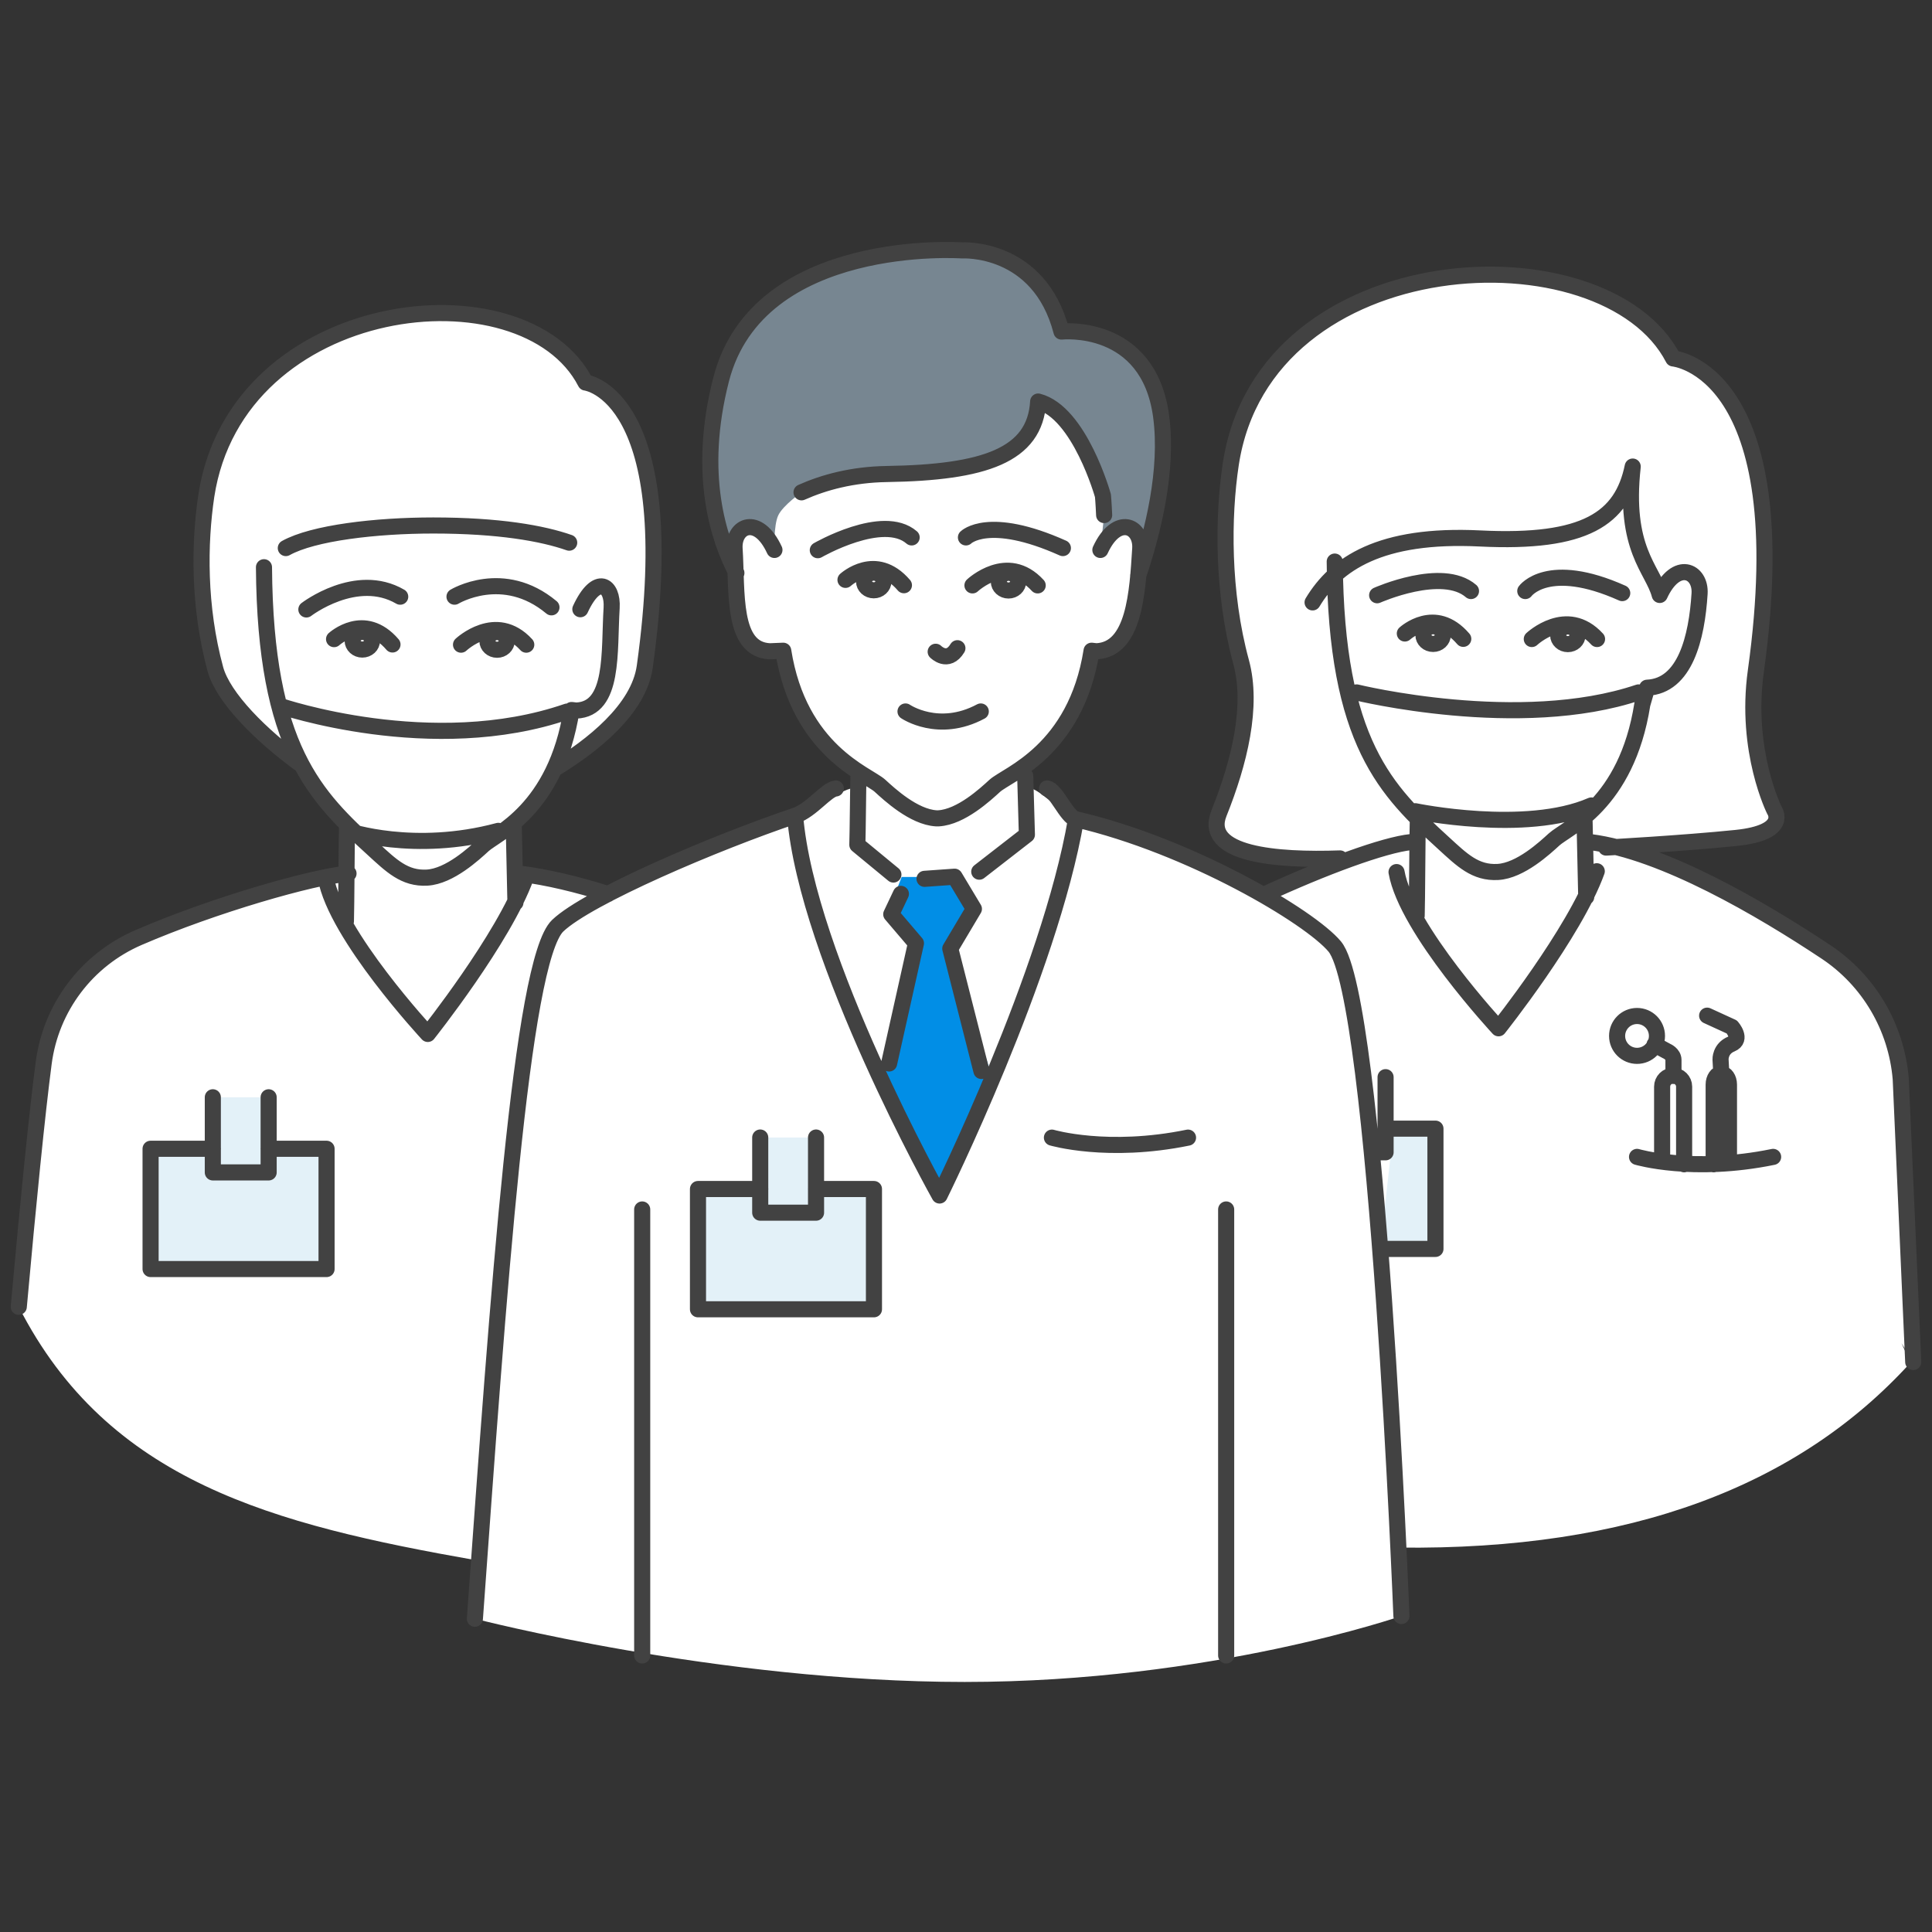 <?xml version="1.0" encoding="utf-8"?>
<!-- Generator: Adobe Illustrator 25.1.0, SVG Export Plug-In . SVG Version: 6.00 Build 0)  -->
<svg version="1.1" id="レイヤー_1" xmlns="http://www.w3.org/2000/svg" xmlns:xlink="http://www.w3.org/1999/xlink" x="0px"
	 y="0px" width="120px" height="120px" viewBox="0 0 120 120" enable-background="new 0 0 120 120" xml:space="preserve">
<rect x="0" y="0" width="120" height="120" fill="#333333" stroke="none"/>
<g id="Icn_Medical_Team">
	<path id="Bg_21_" fill="#FFFFFF" d="M118.834,84.596l-0.777-17.586c-0.269-3.201-1.972-6.111-4.647-7.888
		c-3.528-2.345-8.641-5.372-12.907-6.468l-0.046-0.048c1.426-0.084,4.805-0.295,7.37-0.558c3.33-0.342,2.391-1.708,2.391-1.708
		s-1.854-3.665-1.159-8.653c2.611-18.756-5.132-19.422-5.132-19.422c-4.229-8.183-25.387-7.233-27.479,6.557
		c-0.493,3.253-0.534,7.989,0.64,12.296c0.75,2.751-0.114,6.251-1.373,9.39c-1.04,2.592,3.589,2.949,7.518,2.812l0.802-0.033
		c-1.667,0.592-3.62,1.402-5.574,2.308c0.005,0.003-0.03,0.061-0.092,0.158c-0.15,0.015-0.242-0.002,0.092-0.158
		c-3.141-1.801-7.438-3.735-11.629-4.707c-0.588-0.136-2.233-1.843-2.798-1.915l-0.333,0.025l-0.023-0.805l-0.029-0.623
		c1.542-1.128,3.52-3.153,4.15-7.153l0.299,0.034c1.898-0.083,2.393-2.39,2.604-4.711c-0.001,0.003-0.002,0.006-0.003,0.009
		l0.007-0.064c-0.002,0.019-0.002,0.036-0.004,0.055c0.909-2.696,1.87-6.559,1.415-9.908c-0.8-5.833-6.187-5.239-6.187-5.239
		c-1.388-5.338-6.176-5.041-6.176-5.041s-12.662-0.891-14.961,8.001c-1.496,5.81-0.191,9.829,0.888,11.919
		c-0.002-0.077-0.007-0.15-0.009-0.227l0.062,0.331c-0.017-0.033-0.035-0.07-0.053-0.104c0.075,2.408,0.162,4.892,2.133,4.978
		l0.832-0.034c0.725,4.605,3.237,6.595,4.813,7.608l-0.139,0.161c-0.006,0.168-0.012,0.453-0.017,0.793l-0.392-0.008
		c-0.58,0.056-2.501,1.348-3.529,1.694c-3.451,1.16-8.342,3.153-11.625,4.86c-1.877-0.591-3.756-1.045-5.487-1.267l-0.293,0.109
		l-0.066-3.027c0,0,1.671-1.799,2.499-3.568l0.004,0c0-0.011,0.011-0.011,0.011-0.011c2.315-1.408,5.249-3.68,5.622-6.358
		c2.358-16.941-3.68-17.645-3.68-17.645c-3.819-7.403-21.656-5.419-23.555,7.041c-0.437,2.944-0.491,6.881,0.565,10.764
		c0.48,1.76,2.827,4.128,5.377,5.963l0.009,0c0.837,1.555,1.84,2.734,2.925,3.807c0,0-0.158,1.645-0.169,2.935
		c0.04-0.005,0.088-0.012,0.126-0.016l-0.128,0.168c0-0.051,0.001-0.101,0.001-0.152c-2.378,0.268-8.286,1.962-12.92,3.964
		c-3.198,1.381-5.434,4.331-5.886,7.785c-0.41,3.13-0.968,8.698-1.548,15.149c5.549,10.867,15.78,13.519,28.411,15.744
		c-0.027,0.377-0.054,3.255-0.082,3.631c0,0,15.09,3.929,30.424,3.929c15.333,0,27.126-4.099,27.126-4.099s-0.065-1.64-0.189-4.247
		c14.457,0.178,24.871-3.849,31.813-11.487l-0.56-1.209L118.834,84.596z"/>
	<path id="Bg_20_" fill="#E3F1F8" d="M16.686,71.352h3.597v7.47H9.353v-7.47h3.866v-3.197h3.467V71.352z M50.686,70.654h-3.467
		v3.197h-3.866v7.47h10.93v-7.47h-3.597V70.654z M86.558,70.102l-0.83,7.47h3.43v-7.47H86.558z M86.061,66.904l-0.745,4.667h0.745
		V66.904z"/>
	<path id="Hair_1_" fill="#778691" d="M48.102,34.158c0,0-0.057-1.519,0.235-2.144s1.448-1.434,1.448-1.434
		c1.38-0.615,3.149-1.105,5.311-1.137c6.027-0.096,9.196-1.152,9.388-4.502c2.582,0.672,4.022,5.846,4.022,5.846
		s0.043,0.437,0.075,1.205l-0.234,2.166c1.025-2.22,2.565-1.507,2.476-0.085c-0.034,0.536-0.068,1.103-0.12,1.669
		c0.909-2.696,1.87-6.559,1.415-9.908c-0.8-5.833-6.187-5.239-6.187-5.239c-1.388-5.338-6.176-5.041-6.176-5.041
		s-12.662-0.891-14.961,8.001c-1.496,5.81-0.191,9.829,0.888,11.919c-0.015-0.476-0.029-0.95-0.057-1.401
		C45.536,32.651,47.077,31.938,48.102,34.158z"/>
	<path id="Tie_1_" fill="#018EE6" d="M56.003,54.472h3.125l1.375,2.375l-1.375,2.125l2.625,8.375c0,0-2.125,4.125-3.5,6.875
		c-1.875-3-3.5-7.5-3.5-7.5l2-7.75l-1.625-2.25L56.003,54.472z"/>
	<path id="Path_21_" fill="none" stroke="#424242" stroke-linecap="round" stroke-linejoin="round" stroke-miterlimit="10" d="
		M87.992,56.871c0.027-0.83,0.045-5.171,0.07-5.886 M99.178,54.115c-1.378,3.823-6.1,9.754-6.1,9.754s-5.715-6.148-6.336-9.703
		 M98.42,50.991l0.104,4.718 M82.903,34.88c0.076,11.276,3.225,14.251,6.756,17.484c1.146,1.049,1.971,1.874,3.375,1.795
		c1.404-0.079,2.935-1.509,3.495-2.021c0.776-0.71,4.497-2.161,5.479-8.39l0.299-1.033c2.361-0.103,3.086-3.113,3.257-5.846
		c0.089-1.421-1.452-2.135-2.476,0.085c-0.427-1.622-2.249-2.83-1.678-7.975c-0.666,3.215-2.923,4.791-9.482,4.466
		c-6.209-0.307-8.965,1.582-10.401,3.971 M83.232,53.319c-3.929,0.137-8.558-0.22-7.518-2.812c1.259-3.139,2.124-6.638,1.373-9.39
		c-1.175-4.307-1.134-9.043-0.64-12.296c2.092-13.79,23.25-14.741,27.479-6.557c0,0,7.743,0.666,5.132,19.422
		c-0.694,4.988,1.159,8.653,1.159,8.653s0.939,1.366-2.391,1.708c-3.33,0.341-8.067,0.598-8.067,0.598 M91.366,36.711
		c-1.783-1.541-5.829,0.261-5.829,0.261 M100.76,36.839c-4.625-2.073-6.022-0.128-6.022-0.128 M84.26,43.007
		c0,0,10.135,2.489,17.513,0 M87.905,50.386c0,0,6.845,1.422,10.935-0.356 M90.886,39.68c-1.754-2.049-3.629-0.332-3.629-0.332
		 M99.195,39.691c-1.875-2.049-4.052,0-4.052,0 M89.613,39.446c0-0.304-0.269-0.55-0.601-0.55s-0.601,0.246-0.601,0.55
		c0,0.304,0.269,0.55,0.601,0.55S89.613,39.75,89.613,39.446z M97.983,39.458c0-0.304-0.269-0.55-0.601-0.55
		s-0.601,0.246-0.601,0.55c0,0.304,0.269,0.55,0.601,0.55S97.983,39.761,97.983,39.458z M118.834,84.596l-0.776-17.586
		c-0.269-3.201-1.972-6.111-4.647-7.888c-4.018-2.67-10.099-6.241-14.634-6.818 M101.679,71.857c0,0,3.458,1.025,8.453,0
		 M101.679,63.105c-0.684,0-1.238,0.554-1.238,1.238c0,0.684,0.554,1.238,1.238,1.238s1.238-0.554,1.238-1.238
		C102.917,63.659,102.363,63.105,101.679,63.105z M103.942,66.83c0,0,0-0.608,0-0.993c0-0.384-0.427-0.555-0.427-0.555l-0.747-0.406
		 M104.604,72.316v-4.824c0-0.376-0.307-0.683-0.683-0.683l0,0c-0.376,0-0.683,0.307-0.683,0.683v4.568 M107.389,72.188v-4.824
		c0-0.376-0.214-0.683-0.475-0.683l0,0c-0.261,0-0.475,0.307-0.475,0.683v4.952 M106.914,66.681l-0.048-0.875
		c0,0-0.032-0.673,0.672-0.961c0.704-0.288,0.032-1.057,0.032-1.057l-1.537-0.704 M78.463,55.592c3.74-1.73,7.5-3.12,9.19-3.29
		 M21.485,57.222c0.027-0.83,0.045-5.171,0.07-5.887 M32.671,54.466c-1.378,3.823-6.1,9.754-6.1,9.754s-5.715-6.148-6.336-9.703
		 M31.912,51.342l0.103,4.718 M35.354,33.706c-1.649-0.579-4.356-1.067-8.445-1.067c-3.559,0-7.466,0.458-9.157,1.403
		 M16.396,35.231c0.076,11.276,3.225,14.251,6.756,17.484c1.146,1.049,1.971,1.874,3.375,1.795c1.404-0.079,2.935-1.508,3.495-2.021
		c0.776-0.71,4.497-2.161,5.479-8.389l0.299,0.034c2.361-0.103,2.019-3.647,2.19-6.379c0.089-1.421-0.918-2.135-1.943,0.085
		 M21.647,54.254c-2.294,0.223-8.333,1.944-13.047,3.98c-3.198,1.381-5.433,4.331-5.886,7.785c-0.41,3.13-0.968,8.698-1.548,15.149
		 M24.858,37.061c-2.73-1.59-5.829,0.794-5.829,0.794 M34.252,37.723c-2.999-2.501-6.022-0.662-6.022-0.662 M17.375,43.841
		c0,0,9.468,3.245,17.846,0.356 M21.61,51.606c0,0,4.095,1.409,9.342,0 M24.378,40.03c-1.754-2.049-3.629-0.332-3.629-0.332
		 M32.687,40.042c-1.875-2.049-4.052,0-4.052,0 M23.105,39.796c0-0.304-0.269-0.55-0.601-0.55c-0.332,0-0.601,0.246-0.601,0.55
		c0,0.304,0.269,0.55,0.601,0.55C22.836,40.346,23.105,40.1,23.105,39.796z M31.475,39.808c0-0.304-0.269-0.55-0.601-0.55
		c-0.332,0-0.601,0.246-0.601,0.55c0,0.304,0.269,0.55,0.601,0.55C31.206,40.358,31.475,40.112,31.475,39.808z M18.755,47.528
		c-2.55-1.835-4.896-4.203-5.377-5.963c-1.056-3.883-1.003-7.819-0.565-10.764c1.899-12.46,19.736-14.444,23.555-7.041
		c0,0,6.038,0.704,3.68,17.645c-0.373,2.678-3.307,4.95-5.622,6.358c0,0-0.011,0-0.011,0.011 M37.763,55.532
		c-1.88-0.6-3.76-1.05-5.49-1.27 M55.49,54.319l-2.239-1.846c0.027-0.83,0.045-3.571,0.07-4.286 M66.832,50.888
		c-1.629,9.548-8.474,23.367-8.474,23.367s-8.24-14.71-8.974-23.588 M60.824,54.142l2.958-2.297l-0.104-3.651 M48.102,34.158
		c-1.025-2.22-2.565-1.507-2.476-0.085c0.171,2.732-0.171,6.276,2.19,6.379l0.832-0.034c0.981,6.229,5.236,7.679,6.012,8.389
		c0.559,0.512,2.091,1.942,3.495,2.021h0.138c1.404-0.079,2.935-1.509,3.495-2.021c0.776-0.71,5.031-2.161,6.012-8.389l0.299,0.034
		c2.361-0.103,2.552-3.647,2.723-6.379c0.089-1.421-1.452-2.135-2.476,0.085 M51.913,48.973c-0.58,0.056-1.501,1.348-2.529,1.694
		c-4.948,1.663-12.867,5.041-14.742,6.828c-2.265,2.158-3.694,22.982-5.146,43.048 M56.624,33.38
		c-1.783-1.541-5.829,0.794-5.829,0.794 M66.018,34.042c-4.625-2.073-6.022-0.662-6.022-0.662 M58.117,40.482
		c0,0,0.75,0.769,1.349-0.221 M56.243,44.191c0,0,2.049,1.409,4.675,0 M56.144,36.349c-1.754-2.049-3.629-0.332-3.629-0.332
		 M64.453,36.36c-1.875-2.049-4.052,0-4.052,0 M54.871,36.115c0-0.304-0.269-0.55-0.601-0.55c-0.332,0-0.601,0.246-0.601,0.55
		c0,0.304,0.269,0.55,0.601,0.55C54.602,36.665,54.871,36.419,54.871,36.115z M63.241,36.127c0-0.304-0.269-0.55-0.601-0.55
		s-0.601,0.246-0.601,0.55c0,0.304,0.269,0.55,0.601,0.55S63.241,36.431,63.241,36.127z M87.045,100.372
		c0,0-1.508-38.408-4.141-41.58c-1.523-1.835-8.963-6.256-16.073-7.905c-0.588-0.136-1.233-1.843-1.797-1.915 M65.337,70.66
		c0,0,3.458,1.025,8.453,0 M49.784,30.579c1.38-0.615,3.149-1.105,5.311-1.137c6.027-0.096,9.196-1.152,9.388-4.502
		c2.582,0.672,4.022,5.846,4.022,5.846s0.043,0.437,0.075,1.205 M45.738,35.595v-0.011c-1.088-2.058-2.466-6.119-0.944-12.03
		c2.299-8.893,14.961-8.001,14.961-8.001s4.787-0.297,6.175,5.041c0,0,5.387-0.594,6.187,5.239c0.455,3.357-0.511,7.231-1.422,9.927
		c0,0,0,0.011,0,0.022 M57.424,54.586l1.867-0.133l1.2,2l-1.467,2.467l1.934,7.601 M55.957,55.52l-0.6,1.267l1.534,1.8l-1.667,7.467
		 M39.888,102.824V75.122 M76.159,75.122v27.702 M16.686,68.154v4.667h-3.467v-4.667 M16.683,71.352h3.6v7.47H9.353v-7.47h3.87
		 M50.686,70.654v4.667h-3.467v-4.667 M50.683,73.852h3.6v7.47h-10.93v-7.47h3.87 M86.061,66.904v4.667h-0.745 M86.558,70.102h2.6
		v7.47h-3.43"/>
</g>
</svg>
